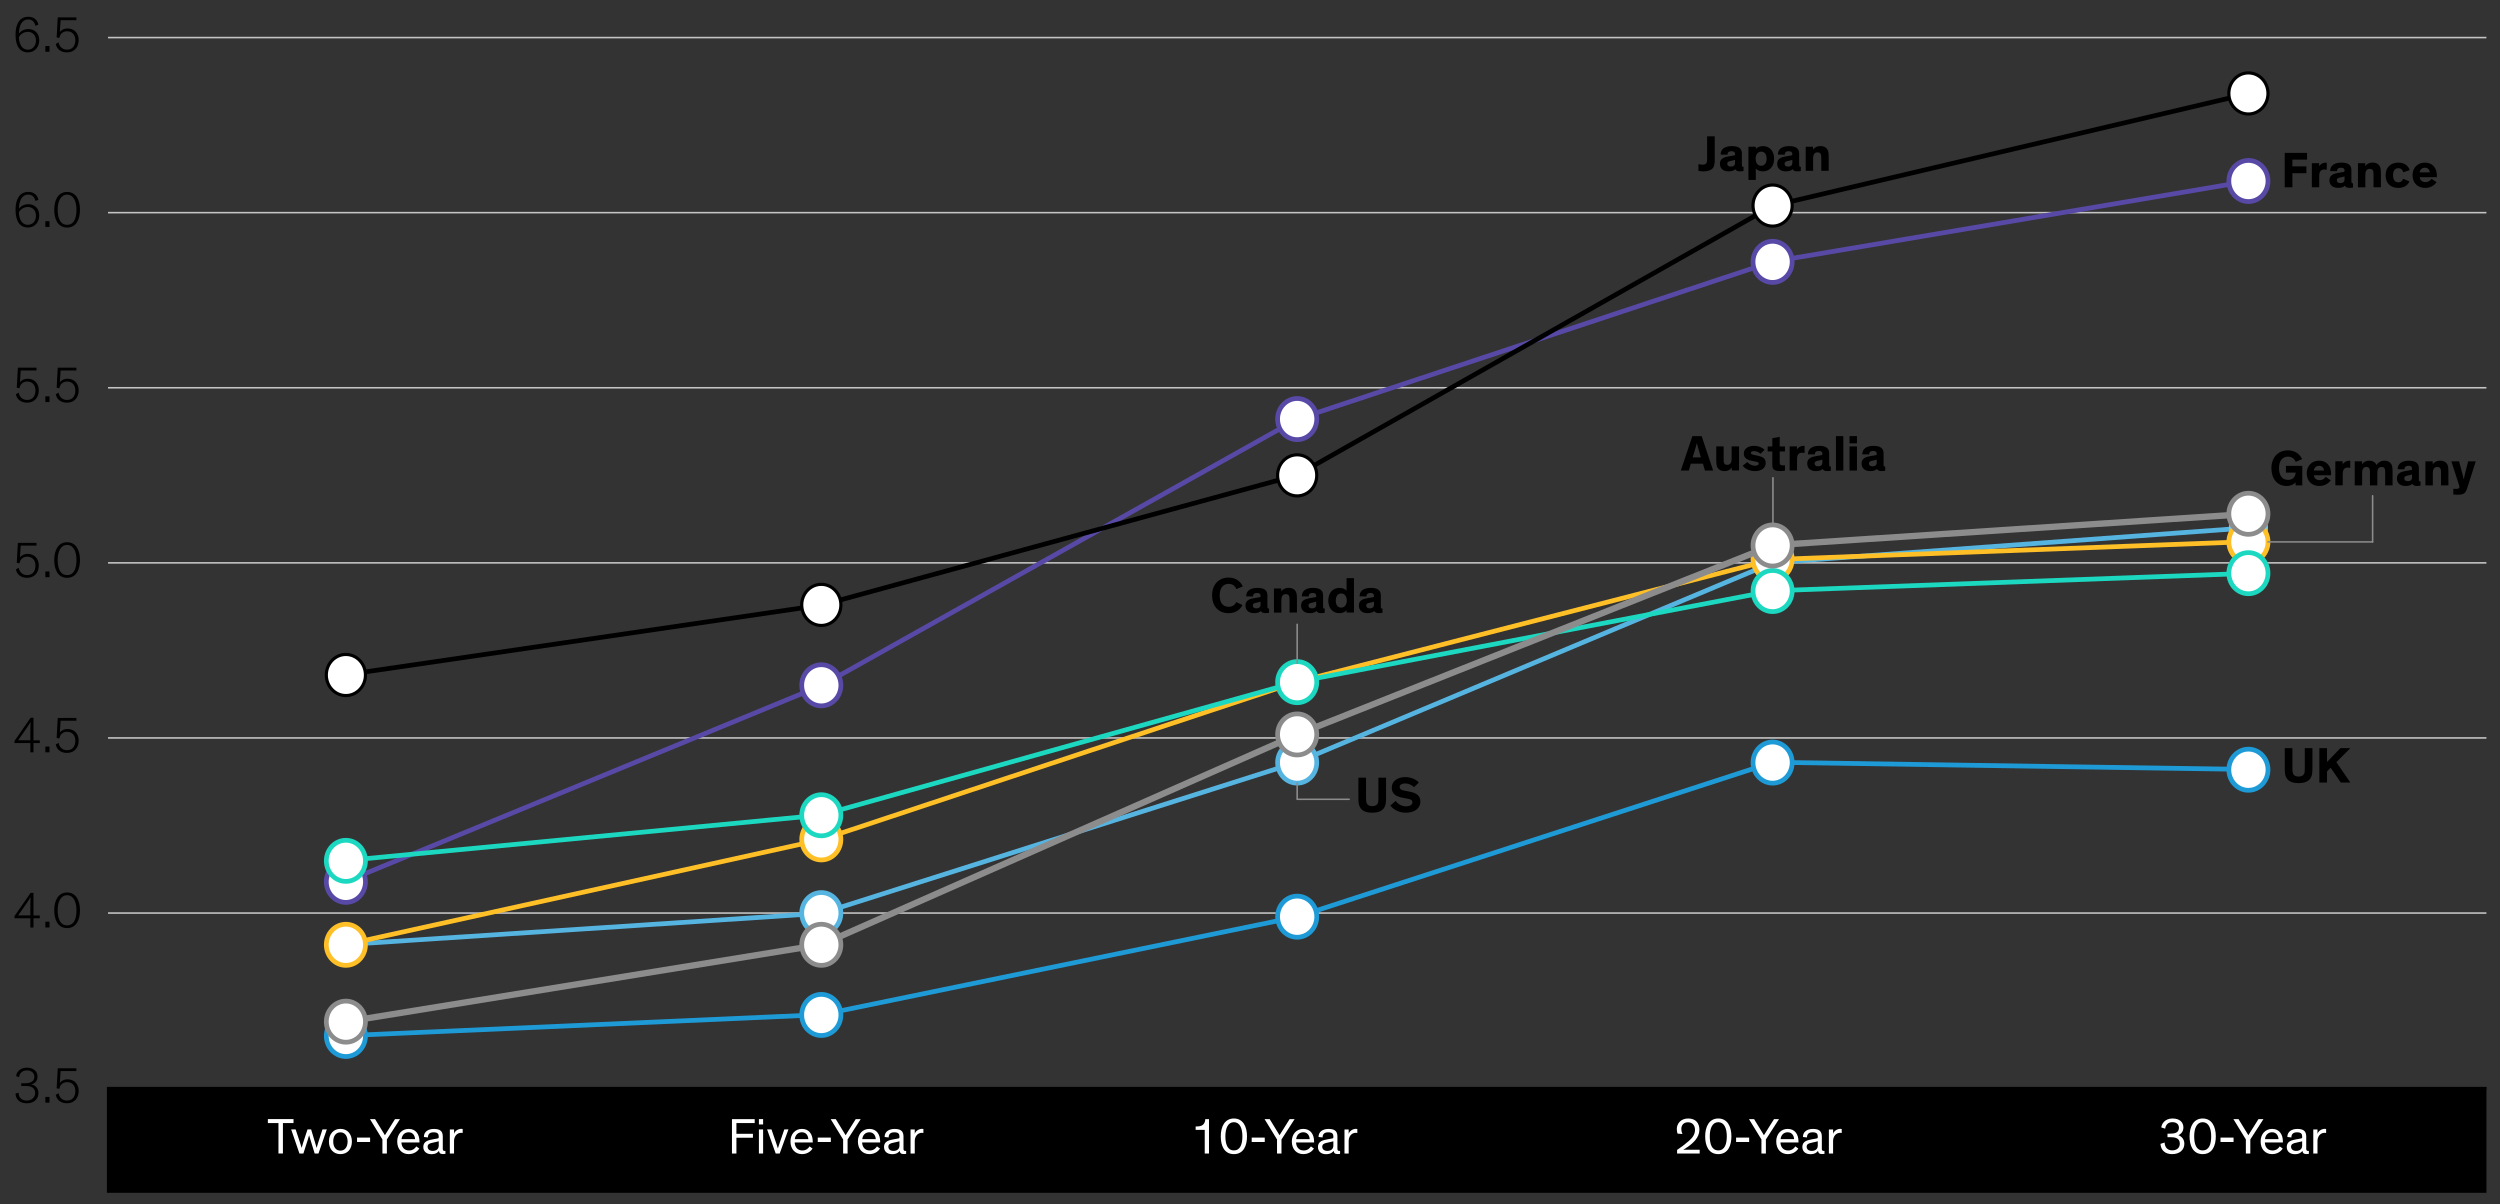 <?xml version="1.0" encoding="UTF-8"?>
<svg xmlns="http://www.w3.org/2000/svg" viewBox="0 0 790.51 380.73">
  <rect x="0" y="0" width="790.51" height="380.73" fill="#333333" stroke="none"/>
  <defs>
    <style>
      .cls-1 {
        stroke-width: .75px;
      }

      .cls-1, .cls-2, .cls-3 {
        stroke: #000;
      }

      .cls-1, .cls-4, .cls-5, .cls-6, .cls-7, .cls-8, .cls-3, .cls-9, .cls-10, .cls-11 {
        fill: none;
      }

      .cls-1, .cls-6, .cls-8, .cls-3 {
        stroke-linejoin: round;
      }

      .cls-12, .cls-13, .cls-2, .cls-14, .cls-15, .cls-16, .cls-17, .cls-18 {
        fill: #fff;
      }

      .cls-12, .cls-2, .cls-10 {
        stroke-miterlimit: 10;
      }

      .cls-12, .cls-4, .cls-14, .cls-15, .cls-16, .cls-17, .cls-7, .cls-3, .cls-18, .cls-9, .cls-10, .cls-11 {
        stroke-width: 1.5px;
      }

      .cls-12, .cls-10 {
        stroke: #56b4e1;
      }

      .cls-19 {
        fill: #ffbf27;
      }

      .cls-4, .cls-14, .cls-16, .cls-6, .cls-17, .cls-7, .cls-8, .cls-3, .cls-18, .cls-9, .cls-11 {
        stroke-linecap: round;
      }

      .cls-4, .cls-18 {
        stroke: #1cd8c0;
      }

      .cls-14, .cls-9 {
        stroke: #1e9bd7;
      }

      .cls-15, .cls-6, .cls-8 {
        stroke: #8c8c8c;
      }

      .cls-20 {
        fill: #73c5ec;
      }

      .cls-16, .cls-11 {
        stroke: #5949a7;
      }

      .cls-5 {
        stroke: #c4c4c4;
      }

      .cls-5, .cls-6 {
        stroke-width: .5px;
      }

      .cls-17, .cls-7 {
        stroke: #ffbf27;
      }

      .cls-8 {
        stroke-width: 2px;
      }
    </style>
  </defs>
  <g id="Blog_Template" data-name="Blog Template">
    <rect x="33.8" y="343.67" width="752.42" height="33.5"/>
    <path class="cls-5" d="M34.16,288.71h752.05M34.16,233.34h752.05M34.16,177.98h752.05M34.16,122.61h752.05M34.16,67.24h752.05M34.16,11.88h752.05"/>
    <line class="cls-1" x1="34.16" y1="344.08" x2="786.21" y2="344.08"/>
    <polyline class="cls-9" points="109.33 327.48 259.79 320.84 410.12 289.91 560.59 241.04 710.92 243.3"/>
    <path class="cls-14" d="M115.56,327.57c0,3.59-2.77,6.5-6.19,6.5s-6.19-2.91-6.19-6.5,2.77-6.5,6.19-6.5,6.19,2.91,6.19,6.5h0Z"/>
    <path class="cls-14" d="M265.89,320.93c0,3.59-2.77,6.5-6.19,6.5s-6.19-2.91-6.19-6.5,2.77-6.5,6.19-6.5,6.19,2.91,6.19,6.5h0Z"/>
    <path class="cls-14" d="M416.36,289.86c0,3.59-2.77,6.5-6.19,6.5s-6.19-2.91-6.19-6.5,2.77-6.5,6.19-6.5,6.19,2.91,6.19,6.5h0Z"/>
    <path class="cls-14" d="M566.69,241.13c0,3.59-2.77,6.5-6.19,6.5s-6.19-2.91-6.19-6.5,2.77-6.5,6.19-6.5,6.19,2.91,6.19,6.5h0Z"/>
    <path class="cls-14" d="M717.15,243.39c0,3.59-2.77,6.5-6.19,6.5s-6.19-2.91-6.19-6.5,2.77-6.5,6.19-6.5,6.19,2.91,6.19,6.5h0Z"/>
    <polyline class="cls-10" points="109.33 298.67 259.79 288.78 410.12 241.04 560.59 177.91 710.92 166.89"/>
    <path class="cls-20" d="M115.56,298.75c0,3.59-2.77,6.5-6.19,6.5s-6.19-2.91-6.19-6.5,2.77-6.5,6.19-6.5,6.19,2.91,6.19,6.5h0Z"/>
    <path class="cls-12" d="M265.89,288.73c0,3.59-2.77,6.5-6.19,6.5s-6.19-2.91-6.19-6.5,2.77-6.5,6.19-6.5,6.19,2.91,6.19,6.5h0Z"/>
    <path class="cls-12" d="M416.36,241.13c0,3.59-2.77,6.5-6.19,6.5s-6.19-2.91-6.19-6.5,2.77-6.5,6.19-6.5,6.19,2.91,6.19,6.5h0Z"/>
    <path class="cls-20" d="M566.69,177.99c0,3.59-2.77,6.5-6.19,6.5s-6.19-2.91-6.19-6.5,2.77-6.5,6.19-6.5,6.19,2.91,6.19,6.5h0Z"/>
    <path class="cls-20" d="M717.15,166.98c0,3.59-2.77,6.5-6.19,6.5s-6.19-2.91-6.19-6.5,2.77-6.5,6.19-6.5,6.19,2.91,6.19,6.5h0Z"/>
    <polyline class="cls-7" points="109.33 298.67 259.79 265.48 410.12 215.62 560.59 176.92 710.92 171.27"/>
    <path class="cls-17" d="M115.56,298.75c0,3.59-2.77,6.5-6.19,6.5s-6.19-2.91-6.19-6.5,2.77-6.5,6.19-6.5,6.19,2.91,6.19,6.5h0Z"/>
    <path class="cls-17" d="M265.89,265.42c0,3.59-2.77,6.5-6.19,6.5s-6.19-2.91-6.19-6.5,2.77-6.5,6.19-6.5,6.19,2.91,6.19,6.5h0Z"/>
    <path class="cls-19" d="M416.36,215.7c0,3.59-2.77,6.5-6.19,6.5s-6.19-2.91-6.19-6.5,2.77-6.5,6.19-6.5,6.19,2.91,6.19,6.5h0Z"/>
    <path class="cls-17" d="M566.69,176.86c0,3.59-2.77,6.5-6.19,6.5s-6.19-2.91-6.19-6.5,2.77-6.5,6.19-6.5,6.19,2.91,6.19,6.5h0Z"/>
    <path class="cls-17" d="M717.15,171.35c0,3.59-2.77,6.5-6.19,6.5s-6.19-2.91-6.19-6.5,2.77-6.5,6.19-6.5,6.19,2.91,6.19,6.5h0Z"/>
    <polyline class="cls-11" points="109.33 278.75 259.79 216.75 410.12 132.57 560.59 82.71 710.92 57.29"/>
    <path class="cls-16" d="M115.56,278.84c0,3.59-2.77,6.5-6.19,6.5s-6.19-2.91-6.19-6.5,2.77-6.5,6.19-6.5,6.19,2.91,6.19,6.5h0Z"/>
    <path class="cls-16" d="M265.89,216.69c0,3.59-2.77,6.5-6.19,6.5s-6.19-2.91-6.19-6.5,2.77-6.5,6.19-6.5,6.19,2.91,6.19,6.5h0Z"/>
    <path class="cls-16" d="M416.36,132.51c0,3.59-2.77,6.5-6.19,6.5s-6.19-2.91-6.19-6.5,2.77-6.5,6.19-6.5,6.19,2.91,6.19,6.5h0Z"/>
    <path class="cls-16" d="M566.69,82.8c0,3.59-2.77,6.5-6.19,6.5s-6.19-2.91-6.19-6.5,2.77-6.5,6.19-6.5,6.19,2.91,6.19,6.5h0Z"/>
    <path class="cls-16" d="M717.15,57.23c0,3.59-2.77,6.5-6.19,6.5s-6.19-2.91-6.19-6.5,2.77-6.5,6.19-6.5,6.19,2.91,6.19,6.5h0Z"/>
    <polyline class="cls-4" points="109.33 272.11 259.79 257.71 410.12 215.62 560.59 186.8 710.92 181.3"/>
    <path class="cls-18" d="M115.56,272.2c0,3.59-2.77,6.5-6.19,6.5s-6.19-2.91-6.19-6.5,2.77-6.5,6.19-6.5,6.19,2.91,6.19,6.5h0Z"/>
    <path class="cls-18" d="M265.89,257.79c0,3.59-2.77,6.5-6.19,6.5s-6.19-2.91-6.19-6.5,2.77-6.5,6.19-6.5,6.19,2.91,6.19,6.5h0Z"/>
    <path class="cls-18" d="M416.36,215.7c0,3.59-2.77,6.5-6.19,6.5s-6.19-2.91-6.19-6.5,2.77-6.5,6.19-6.5,6.19,2.91,6.19,6.5h0Z"/>
    <path class="cls-18" d="M566.69,186.89c0,3.59-2.77,6.5-6.19,6.5s-6.19-2.91-6.19-6.5,2.77-6.5,6.19-6.5,6.19,2.91,6.19,6.5h0Z"/>
    <path class="cls-18" d="M717.15,181.24c0,3.59-2.77,6.5-6.19,6.5s-6.19-2.91-6.19-6.5,2.77-6.5,6.19-6.5,6.19,2.91,6.19,6.5h0Z"/>
    <polyline class="cls-3" points="109.33 213.36 259.79 191.32 410.12 150.22 560.59 65.05 710.92 29.6"/>
    <path class="cls-2" d="M115.56,213.44c0,3.59-2.77,6.5-6.19,6.5s-6.19-2.91-6.19-6.5,2.77-6.5,6.19-6.5,6.19,2.91,6.19,6.5h0Z"/>
    <path class="cls-2" d="M265.89,191.27c0,3.59-2.77,6.5-6.19,6.5s-6.19-2.91-6.19-6.5,2.77-6.5,6.19-6.5,6.19,2.91,6.19,6.5h0Z"/>
    <path class="cls-2" d="M416.36,150.31c0,3.59-2.77,6.5-6.19,6.5s-6.19-2.91-6.19-6.5,2.77-6.5,6.19-6.5,6.19,2.91,6.19,6.5h0Z"/>
    <path class="cls-2" d="M566.69,65c0,3.59-2.77,6.5-6.19,6.5s-6.19-2.91-6.19-6.5,2.77-6.5,6.19-6.5,6.19,2.91,6.19,6.5h0Z"/>
    <path class="cls-2" d="M717.15,29.55c0,3.59-2.77,6.5-6.19,6.5s-6.19-2.91-6.19-6.5,2.77-6.5,6.19-6.5,6.19,2.91,6.19,6.5h0Z"/>
    <polyline class="cls-8" points="109.33 323.1 259.79 298.67 410.12 232.28 560.59 172.4 710.92 162.51"/>
    <path class="cls-15" d="M115.56,323.05c0,3.59-2.77,6.5-6.19,6.5s-6.19-2.91-6.19-6.5,2.77-6.5,6.19-6.5,6.19,2.91,6.19,6.5h0Z"/>
    <path class="cls-15" d="M265.89,298.75c0,3.59-2.77,6.5-6.19,6.5s-6.19-2.91-6.19-6.5,2.77-6.5,6.19-6.5,6.19,2.91,6.19,6.5h0Z"/>
    <path class="cls-15" d="M416.36,232.23c0,3.59-2.77,6.5-6.19,6.5s-6.19-2.91-6.19-6.5,2.77-6.5,6.19-6.5,6.19,2.91,6.19,6.5h0Z"/>
    <path class="cls-15" d="M566.69,172.48c0,3.59-2.77,6.5-6.19,6.5s-6.19-2.91-6.19-6.5,2.77-6.5,6.19-6.5,6.19,2.91,6.19,6.5h0Z"/>
    <path class="cls-15" d="M717.15,162.46c0,3.59-2.77,6.5-6.19,6.5s-6.19-2.91-6.19-6.5,2.77-6.5,6.19-6.5,6.19,2.91,6.19,6.5h0Z"/>
    <line class="cls-6" x1="560.61" y1="165.99" x2="560.61" y2="151.08"/>
    <line class="cls-6" x1="410.17" y1="209.76" x2="410.17" y2="197.42"/>
    <g>
      <line class="cls-6" x1="410.17" y1="247.62" x2="410.17" y2="252.53"/>
      <line class="cls-6" x1="410.17" y1="252.74" x2="426.59" y2="252.74"/>
    </g>
    <g>
      <line class="cls-6" x1="717.15" y1="171.35" x2="750.23" y2="171.35"/>
      <line class="cls-6" x1="750.23" y1="171.35" x2="750.23" y2="156.77"/>
    </g>
  </g>
  <g id="Outlined_Text" data-name="Outlined Text">
    <g id="Text">
      <g>
        <path d="M5.12,340.27c0-.85.86-2.67,3.39-2.67,2.24,0,3.36,1.3,3.36,2.82,0,1.42-.88,2.26-2.06,2.43,1.14.22,2.35,1.06,2.35,2.79,0,1.87-1.42,3.23-3.68,3.23-2.08,0-3.52-1.14-3.58-3.06l.96-.3c.08,1.87,1.3,2.5,2.64,2.5s2.61-.9,2.61-2.38c0-1.04-.48-1.62-1.17-1.92-.48-.24-.96-.32-2.4-.32h-.82v-.85h.69c.78,0,1.68,0,2.43-.37.59-.27,1.02-.85,1.02-1.71,0-1.07-.82-2-2.35-2s-2.4,1.01-2.46,2.16l-.93-.34Z"/>
        <path d="M15.65,346.85v1.82h-1.31v-1.82h1.31Z"/>
        <path d="M18.91,342.43c.35-.53,1.2-1.14,2.46-1.14,2,0,3.51,1.39,3.51,3.68,0,2.14-1.3,3.89-3.7,3.89-1.86,0-3.2-.96-3.55-2.67l.9-.51c.16,1.07.98,2.32,2.66,2.32s2.63-1.17,2.63-3.02c0-1.55-.88-2.8-2.58-2.8-1.46,0-2.26.9-2.47,2.13l-.86-.19.35-6.32h5.89v.88h-4.99l-.24,3.76Z"/>
      </g>
      <g>
        <path d="M10.58,293.28h-.98v-2.93h-5.01v-.69l5.09-7.33h.9v7.14h1.99v.88h-1.99v2.93ZM9.6,289.47v-3.62c0-.86.02-1.71.06-2.18h-.02c-.21.43-.71,1.2-1.33,2.11l-2.58,3.68h3.86Z"/>
        <path d="M15.65,291.45v1.82h-1.31v-1.82h1.31Z"/>
        <path d="M17.15,287.84c0-3.17,1.3-5.63,4.07-5.63s4.07,2.47,4.07,5.63c0,2.93-1.1,5.63-4.07,5.63s-4.07-2.71-4.07-5.63ZM18.24,287.81c0,2.46.67,4.79,2.98,4.79s2.96-2.32,2.96-4.79c0-2.66-.96-4.74-2.96-4.74s-2.98,2.08-2.98,4.74Z"/>
      </g>
      <g>
        <path d="M10.58,237.9h-.98v-2.93h-5.01v-.69l5.09-7.33h.9v7.14h1.99v.88h-1.99v2.93ZM9.6,234.09v-3.62c0-.86.02-1.71.06-2.18h-.02c-.21.43-.71,1.2-1.33,2.11l-2.58,3.68h3.86Z"/>
        <path d="M15.65,236.07v1.82h-1.31v-1.82h1.31Z"/>
        <path d="M18.91,231.65c.35-.53,1.2-1.14,2.46-1.14,2,0,3.51,1.39,3.51,3.68,0,2.14-1.3,3.89-3.7,3.89-1.86,0-3.2-.96-3.55-2.67l.9-.51c.16,1.07.98,2.32,2.66,2.32s2.63-1.17,2.63-3.02c0-1.55-.88-2.8-2.58-2.8-1.46,0-2.26.9-2.47,2.13l-.86-.19.35-6.32h5.89v.88h-4.99l-.24,3.76Z"/>
      </g>
      <g>
        <path d="M6.3,176.28c.35-.53,1.2-1.14,2.46-1.14,2,0,3.51,1.39,3.51,3.68,0,2.14-1.3,3.89-3.7,3.89-1.86,0-3.2-.96-3.55-2.67l.9-.51c.16,1.07.98,2.32,2.66,2.32s2.63-1.17,2.63-3.02c0-1.55-.88-2.8-2.58-2.8-1.46,0-2.26.9-2.47,2.13l-.86-.19.35-6.32h5.89v.88h-4.99l-.24,3.76Z"/>
        <path d="M15.65,180.7v1.82h-1.31v-1.82h1.31Z"/>
        <path d="M17.15,177.08c0-3.17,1.3-5.63,4.07-5.63s4.07,2.47,4.07,5.63c0,2.93-1.1,5.63-4.07,5.63s-4.07-2.71-4.07-5.63ZM18.24,177.05c0,2.46.67,4.79,2.98,4.79s2.96-2.32,2.96-4.79c0-2.66-.96-4.74-2.96-4.74s-2.98,2.08-2.98,4.74Z"/>
      </g>
      <g>
        <path d="M6.3,120.9c.35-.53,1.2-1.14,2.46-1.14,2,0,3.51,1.39,3.51,3.68,0,2.14-1.3,3.89-3.7,3.89-1.86,0-3.2-.96-3.55-2.67l.9-.51c.16,1.07.98,2.32,2.66,2.32s2.63-1.17,2.63-3.02c0-1.55-.88-2.8-2.58-2.8-1.46,0-2.26.9-2.47,2.13l-.86-.19.35-6.32h5.89v.88h-4.99l-.24,3.76Z"/>
        <path d="M15.65,125.32v1.82h-1.31v-1.82h1.31Z"/>
        <path d="M18.91,120.9c.35-.53,1.2-1.14,2.46-1.14,2,0,3.51,1.39,3.51,3.68,0,2.14-1.3,3.89-3.7,3.89-1.86,0-3.2-.96-3.55-2.67l.9-.51c.16,1.07.98,2.32,2.66,2.32s2.63-1.17,2.63-3.02c0-1.55-.88-2.8-2.58-2.8-1.46,0-2.26.9-2.47,2.13l-.86-.19.35-6.32h5.89v.88h-4.99l-.24,3.76Z"/>
      </g>
      <g>
        <path d="M11.2,63.55c-.14-.56-.51-2.02-2.27-2.02-1.95,0-2.87,1.79-2.96,4.5.51-.8,1.63-1.46,3.01-1.46,1.84,0,3.44,1.23,3.44,3.55,0,1.98-1.3,3.83-3.6,3.83s-3.91-1.7-3.91-5.59c0-3.57,1.41-5.68,4.07-5.68,2.19,0,3.01,1.55,3.15,2.51l-.93.35ZM8.81,71.09c1.42,0,2.56-1.1,2.56-2.87,0-1.86-1.22-2.77-2.58-2.77s-2.5.91-2.82,1.73c.11,2.38,1.1,3.91,2.83,3.91Z"/>
        <path d="M15.65,69.94v1.82h-1.31v-1.82h1.31Z"/>
        <path d="M17.15,66.32c0-3.17,1.3-5.63,4.07-5.63s4.07,2.47,4.07,5.63c0,2.93-1.1,5.63-4.07,5.63s-4.07-2.71-4.07-5.63ZM18.24,66.29c0,2.46.67,4.79,2.98,4.79s2.96-2.32,2.96-4.79c0-2.66-.96-4.74-2.96-4.74s-2.98,2.08-2.98,4.74Z"/>
      </g>
      <g>
        <path d="M11.2,8.17c-.14-.56-.51-2.02-2.27-2.02-1.95,0-2.87,1.79-2.96,4.5.51-.8,1.63-1.46,3.01-1.46,1.84,0,3.44,1.23,3.44,3.55,0,1.98-1.3,3.83-3.6,3.83s-3.91-1.7-3.91-5.59c0-3.57,1.41-5.68,4.07-5.68,2.19,0,3.01,1.55,3.15,2.51l-.93.35ZM8.81,15.71c1.42,0,2.56-1.1,2.56-2.87,0-1.86-1.22-2.77-2.58-2.77s-2.5.91-2.82,1.73c.11,2.38,1.1,3.91,2.83,3.91Z"/>
        <path d="M15.65,14.55v1.82h-1.31v-1.82h1.31Z"/>
        <path d="M18.91,10.14c.35-.53,1.2-1.14,2.46-1.14,2,0,3.51,1.39,3.51,3.68,0,2.14-1.3,3.89-3.7,3.89-1.86,0-3.2-.96-3.55-2.67l.9-.51c.16,1.07.98,2.32,2.66,2.32s2.63-1.17,2.63-3.02c0-1.55-.88-2.8-2.58-2.8-1.46,0-2.26.9-2.47,2.13l-.86-.19.35-6.32h5.89v.88h-4.99l-.24,3.76Z"/>
      </g>
      <g>
        <g>
          <path class="cls-13" d="M84.71,353.86h8.1v1.26h-3.35v9.62h-1.41v-9.62h-3.35v-1.26Z"/>
          <path class="cls-13" d="M99.63,361.31c.21.66.38,1.26.48,1.63h.02c.1-.35.29-1.06.5-1.68l1.33-4.13h1.38l-2.64,7.62h-1.2l-1.33-4.34c-.21-.64-.37-1.23-.42-1.42h-.02c-.05.19-.21.78-.42,1.44l-1.38,4.32h-1.25l-2.61-7.62h1.41l1.39,4.18c.21.61.4,1.28.5,1.63h.02c.1-.37.27-1.01.48-1.65l1.36-4.16h1.15l1.25,4.18Z"/>
          <path class="cls-13" d="M107.64,356.95c2.14,0,3.63,1.57,3.63,4.02s-1.46,3.97-3.63,3.97-3.63-1.54-3.63-3.97,1.49-4.02,3.63-4.02ZM107.64,363.84c1.34,0,2.27-1.07,2.27-2.88s-.9-2.91-2.27-2.91-2.27,1.09-2.27,2.91.93,2.88,2.27,2.88Z"/>
          <path class="cls-13" d="M117.03,359.71v1.39h-4.13v-1.39h4.13Z"/>
          <path class="cls-13" d="M122.33,364.75h-1.41v-4.45l-3.94-6.43h1.62l3.11,5.09,3.19-5.09h1.58l-4.15,6.43v4.45Z"/>
          <path class="cls-13" d="M132.59,363.18c-.29.45-1.28,1.76-3.36,1.76s-3.63-1.49-3.63-4.03c0-2.34,1.52-3.95,3.62-3.95,2.29,0,3.42,1.73,3.42,4v.29h-5.7c.03,1.25.74,2.54,2.42,2.54,1.33,0,2-.85,2.27-1.3l.96.69ZM126.98,360.19h4.27c-.11-1.34-.85-2.16-2.05-2.16s-2.08.83-2.23,2.16Z"/>
          <path class="cls-13" d="M140.84,364.86c-.16.03-.42.06-.75.06-.93,0-1.23-.4-1.28-1.02h-.02c-.24.4-.91,1.06-2.35,1.06-1.55,0-2.59-.83-2.59-2.3,0-.86.38-1.42.98-1.78.59-.35,1.41-.51,2.22-.66l1.04-.18c.48-.08.64-.14.64-.46v-.16c0-.8-.26-1.38-1.62-1.38s-1.79.7-1.79,1.62l-1.28-.14c-.03-1.71,1.42-2.55,3.14-2.55s2.83.5,2.83,2.4v3.87c0,.53.19.69.66.69h.18v.93ZM138.73,360.88c-.11.05-.32.11-.88.22l-.74.16c-.59.13-1.14.24-1.49.5-.26.18-.4.45-.4.83,0,.86.67,1.33,1.62,1.33s1.89-.46,1.89-1.65v-1.39Z"/>
          <path class="cls-13" d="M146.31,358.25c-.16-.03-.35-.05-.5-.05-1.44,0-2.24,1.28-2.24,2.56v3.99h-1.33v-7.62h1.33v1.44c.18-.88,1.25-1.63,2.3-1.63.14,0,.32.02.43.05v1.26Z"/>
        </g>
        <g>
          <path class="cls-13" d="M231.45,364.75v-10.88h7.19v1.25h-5.78v3.39h5.22v1.25h-5.22v4.99h-1.41Z"/>
          <path class="cls-13" d="M241.3,355.56h-1.33v-1.7h1.33v1.7ZM241.3,364.75h-1.33v-7.62h1.33v7.62Z"/>
          <path class="cls-13" d="M246.54,364.75h-1.26l-2.72-7.62h1.39l1.58,4.63c.22.62.38,1.18.43,1.34h.02c.05-.16.21-.72.45-1.39l1.57-4.58h1.31l-2.77,7.62Z"/>
          <path class="cls-13" d="M256.94,363.18c-.29.45-1.28,1.76-3.36,1.76s-3.63-1.49-3.63-4.03c0-2.34,1.52-3.95,3.62-3.95,2.29,0,3.42,1.73,3.42,4v.29h-5.7c.03,1.25.74,2.54,2.42,2.54,1.33,0,2-.85,2.27-1.3l.96.69ZM251.33,360.19h4.27c-.11-1.34-.85-2.16-2.05-2.16s-2.08.83-2.23,2.16Z"/>
          <path class="cls-13" d="M262.71,359.71v1.39h-4.13v-1.39h4.13Z"/>
          <path class="cls-13" d="M268.01,364.75h-1.41v-4.45l-3.94-6.43h1.62l3.11,5.09,3.19-5.09h1.58l-4.15,6.43v4.45Z"/>
          <path class="cls-13" d="M278.26,363.18c-.29.45-1.28,1.76-3.36,1.76s-3.63-1.49-3.63-4.03c0-2.34,1.52-3.95,3.62-3.95,2.29,0,3.42,1.73,3.42,4v.29h-5.7c.03,1.25.74,2.54,2.42,2.54,1.33,0,2-.85,2.27-1.3l.96.69ZM272.66,360.19h4.27c-.11-1.34-.85-2.16-2.05-2.16s-2.08.83-2.23,2.16Z"/>
          <path class="cls-13" d="M286.52,364.86c-.16.03-.42.06-.75.06-.93,0-1.23-.4-1.28-1.02h-.02c-.24.4-.91,1.06-2.35,1.06-1.55,0-2.59-.83-2.59-2.3,0-.86.38-1.42.98-1.78.59-.35,1.41-.51,2.22-.66l1.04-.18c.48-.08.64-.14.64-.46v-.16c0-.8-.26-1.38-1.62-1.38s-1.79.7-1.79,1.62l-1.28-.14c-.03-1.71,1.42-2.55,3.14-2.55s2.83.5,2.83,2.4v3.87c0,.53.19.69.66.69h.18v.93ZM284.41,360.88c-.11.05-.32.11-.88.22l-.74.16c-.59.13-1.14.24-1.49.5-.26.18-.4.45-.4.83,0,.86.67,1.33,1.62,1.33s1.89-.46,1.89-1.65v-1.39Z"/>
          <path class="cls-13" d="M291.99,358.25c-.16-.03-.35-.05-.5-.05-1.44,0-2.24,1.28-2.24,2.56v3.99h-1.33v-7.62h1.33v1.44c.18-.88,1.25-1.63,2.3-1.63.14,0,.32.02.43.05v1.26Z"/>
        </g>
        <g>
          <path class="cls-13" d="M382.3,364.75h-1.36v-7.49h-2.87v-1.07h.35c.86,0,1.44-.16,1.86-.46.54-.4.8-1.02.83-1.86h1.18v10.88Z"/>
          <path class="cls-13" d="M386.01,359.32c0-3.07,1.26-5.65,4.15-5.65s4.15,2.56,4.15,5.65c0,2.85-1.04,5.62-4.15,5.62s-4.15-2.75-4.15-5.62ZM387.47,359.29c0,2.37.59,4.47,2.69,4.47s2.69-2.1,2.69-4.47c0-2.51-.82-4.45-2.69-4.45s-2.69,1.94-2.69,4.45Z"/>
          <path class="cls-13" d="M399.92,359.71v1.39h-4.13v-1.39h4.13Z"/>
          <path class="cls-13" d="M405.21,364.75h-1.41v-4.45l-3.94-6.43h1.62l3.11,5.09,3.19-5.09h1.58l-4.15,6.43v4.45Z"/>
          <path class="cls-13" d="M415.47,363.18c-.29.45-1.28,1.76-3.36,1.76s-3.63-1.49-3.63-4.03c0-2.34,1.52-3.95,3.62-3.95,2.29,0,3.42,1.73,3.42,4v.29h-5.7c.03,1.25.74,2.54,2.42,2.54,1.33,0,2-.85,2.27-1.3l.96.69ZM409.87,360.19h4.27c-.11-1.34-.85-2.16-2.05-2.16s-2.08.83-2.23,2.16Z"/>
          <path class="cls-13" d="M423.73,364.86c-.16.03-.42.06-.75.06-.93,0-1.23-.4-1.28-1.02h-.02c-.24.4-.91,1.06-2.35,1.06-1.55,0-2.59-.83-2.59-2.3,0-.86.38-1.42.98-1.78.59-.35,1.41-.51,2.22-.66l1.04-.18c.48-.08.64-.14.64-.46v-.16c0-.8-.26-1.38-1.62-1.38s-1.79.7-1.79,1.62l-1.28-.14c-.03-1.71,1.42-2.55,3.14-2.55s2.83.5,2.83,2.4v3.87c0,.53.19.69.66.69h.18v.93ZM421.61,360.88c-.11.05-.32.11-.88.22l-.74.16c-.59.13-1.14.24-1.49.5-.26.18-.4.45-.4.83,0,.86.67,1.33,1.62,1.33s1.89-.46,1.89-1.65v-1.39Z"/>
          <path class="cls-13" d="M429.2,358.25c-.16-.03-.35-.05-.5-.05-1.44,0-2.24,1.28-2.24,2.56v3.99h-1.33v-7.62h1.33v1.44c.18-.88,1.25-1.63,2.3-1.63.14,0,.32.02.43.05v1.26Z"/>
        </g>
        <g>
          <path class="cls-13" d="M530.45,358.46c-.08-.18-.24-.82-.24-1.44,0-1.79,1.33-3.35,3.6-3.35,2.51,0,3.55,1.62,3.55,3.54,0,2.45-1.94,4.23-3.79,5.51-.43.29-.91.59-1.31.83h5.19v1.2h-7.15v-1.14c.93-.58,2.48-1.76,3.7-2.82,1.06-.93,1.97-1.98,1.97-3.52s-.93-2.4-2.22-2.4c-1.42,0-2.11.94-2.11,2.13,0,.53.11,1.07.35,1.58l-1.52-.13Z"/>
          <path class="cls-13" d="M539.18,359.32c0-3.07,1.26-5.65,4.15-5.65s4.15,2.56,4.15,5.65c0,2.85-1.04,5.62-4.15,5.62s-4.15-2.75-4.15-5.62ZM540.64,359.29c0,2.37.59,4.47,2.69,4.47s2.69-2.1,2.69-4.47c0-2.51-.82-4.45-2.69-4.45s-2.69,1.94-2.69,4.45Z"/>
          <path class="cls-13" d="M553.09,359.71v1.39h-4.13v-1.39h4.13Z"/>
          <path class="cls-13" d="M558.38,364.75h-1.41v-4.45l-3.94-6.43h1.62l3.11,5.09,3.19-5.09h1.58l-4.15,6.43v4.45Z"/>
          <path class="cls-13" d="M568.64,363.18c-.29.45-1.28,1.76-3.36,1.76s-3.63-1.49-3.63-4.03c0-2.34,1.52-3.95,3.62-3.95,2.29,0,3.42,1.73,3.42,4v.29h-5.7c.03,1.25.74,2.54,2.42,2.54,1.33,0,2-.85,2.27-1.3l.96.69ZM563.04,360.19h4.27c-.11-1.34-.85-2.16-2.05-2.16s-2.08.83-2.23,2.16Z"/>
          <path class="cls-13" d="M576.9,364.86c-.16.03-.42.06-.75.06-.93,0-1.23-.4-1.28-1.02h-.02c-.24.4-.91,1.06-2.35,1.06-1.55,0-2.59-.83-2.59-2.3,0-.86.38-1.42.98-1.78.59-.35,1.41-.51,2.22-.66l1.04-.18c.48-.08.64-.14.64-.46v-.16c0-.8-.26-1.38-1.62-1.38s-1.79.7-1.79,1.62l-1.28-.14c-.03-1.71,1.42-2.55,3.14-2.55s2.83.5,2.83,2.4v3.87c0,.53.19.69.66.69h.18v.93ZM574.78,360.88c-.11.05-.32.11-.88.22l-.74.16c-.59.13-1.14.24-1.49.5-.26.18-.4.45-.4.83,0,.86.67,1.33,1.62,1.33s1.89-.46,1.89-1.65v-1.39Z"/>
          <path class="cls-13" d="M582.37,358.25c-.16-.03-.35-.05-.5-.05-1.44,0-2.24,1.28-2.24,2.56v3.99h-1.33v-7.62h1.33v1.44c.18-.88,1.25-1.63,2.3-1.63.14,0,.32.02.43.05v1.26Z"/>
        </g>
        <g>
          <path class="cls-13" d="M683.41,356.52c.06-1.06,1.07-2.85,3.55-2.85,2.3,0,3.44,1.22,3.44,2.83,0,1.28-.72,2.08-1.6,2.45.96.35,1.9,1.22,1.9,2.71,0,1.92-1.46,3.28-3.87,3.28-2.26,0-3.57-1.28-3.68-3.25l1.3-.42c.1,1.75,1.14,2.48,2.4,2.48,1.5,0,2.42-.83,2.42-2.15,0-.94-.46-1.49-1.15-1.76-.5-.19-1.1-.26-1.76-.26h-.99v-1.12h.9c.61,0,1.28-.06,1.81-.3.54-.24.91-.74.91-1.55,0-1.06-.74-1.78-2.08-1.78-1.46,0-2.13.98-2.27,2.06l-1.22-.38Z"/>
          <path class="cls-13" d="M692.35,359.32c0-3.07,1.26-5.65,4.15-5.65s4.15,2.56,4.15,5.65c0,2.85-1.04,5.62-4.15,5.62s-4.15-2.75-4.15-5.62ZM693.81,359.29c0,2.37.59,4.47,2.69,4.47s2.69-2.1,2.69-4.47c0-2.51-.82-4.45-2.69-4.45s-2.69,1.94-2.69,4.45Z"/>
          <path class="cls-13" d="M706.26,359.71v1.39h-4.13v-1.39h4.13Z"/>
          <path class="cls-13" d="M711.56,364.75h-1.41v-4.45l-3.94-6.43h1.62l3.11,5.09,3.19-5.09h1.58l-4.15,6.43v4.45Z"/>
          <path class="cls-13" d="M721.81,363.18c-.29.45-1.28,1.76-3.36,1.76s-3.63-1.49-3.63-4.03c0-2.34,1.52-3.95,3.62-3.95,2.29,0,3.42,1.73,3.42,4v.29h-5.7c.03,1.25.74,2.54,2.42,2.54,1.33,0,2-.85,2.27-1.3l.96.69ZM716.21,360.19h4.27c-.11-1.34-.85-2.16-2.05-2.16s-2.08.83-2.23,2.16Z"/>
          <path class="cls-13" d="M730.07,364.86c-.16.03-.42.06-.75.06-.93,0-1.23-.4-1.28-1.02h-.02c-.24.4-.91,1.06-2.35,1.06-1.55,0-2.59-.83-2.59-2.3,0-.86.38-1.42.98-1.78.59-.35,1.41-.51,2.22-.66l1.04-.18c.48-.08.64-.14.64-.46v-.16c0-.8-.26-1.38-1.62-1.38s-1.79.7-1.79,1.62l-1.28-.14c-.03-1.71,1.42-2.55,3.14-2.55s2.83.5,2.83,2.4v3.87c0,.53.19.69.66.69h.18v.93ZM727.95,360.88c-.11.05-.32.11-.88.22l-.74.16c-.59.13-1.14.24-1.49.5-.26.18-.4.45-.4.83,0,.86.67,1.33,1.62,1.33s1.89-.46,1.89-1.65v-1.39Z"/>
          <path class="cls-13" d="M735.54,358.25c-.16-.03-.35-.05-.5-.05-1.44,0-2.24,1.28-2.24,2.56v3.99h-1.33v-7.62h1.33v1.44c.18-.88,1.25-1.63,2.3-1.63.14,0,.32.02.43.05v1.26Z"/>
        </g>
      </g>
      <g>
        <path d="M731.19,243.01c0,1.6-.14,2.29-.56,2.99-.69,1.22-2.18,1.63-3.81,1.63s-3.12-.42-3.81-1.63c-.42-.7-.56-1.39-.56-2.99v-6.45h2.42v6.4c0,.98.06,1.3.21,1.68.27.62.86.91,1.75.91s1.49-.29,1.76-.91c.14-.32.19-.67.19-1.68v-6.4h2.42v6.45Z"/>
        <path d="M743.19,247.44h-3.03l-3.2-4.67-1.15,1.17v3.51h-2.42v-10.88h2.42v4.37l4.23-4.37h3.14l-4.42,4.43,4.43,6.45Z"/>
      </g>
      <g>
        <path d="M723.43,142.4c2.42,0,3.84,1.31,4.5,2.79l-2.02.85c-.45-1.07-1.26-1.65-2.45-1.65-1.79,0-2.83,1.38-2.83,3.65s1.01,3.7,2.85,3.7c1.58,0,2.3-1.01,2.43-2.31h-3.09v-2.13h5.17v6.18h-2.11v-.96c-.46.56-1.47,1.15-2.83,1.15-2.98,0-4.82-2.3-4.82-5.63s2.05-5.63,5.2-5.63Z"/>
        <path d="M737,151.86c-.45.64-1.55,1.81-3.65,1.81-2.24,0-3.95-1.47-3.95-4.03,0-2.38,1.63-3.97,3.91-3.97,2.51,0,3.79,1.81,3.79,4.13,0,.16,0,.34-.02.48h-5.43c.08.83.69,1.55,1.84,1.55,1.02,0,1.63-.61,1.89-1.06l1.62,1.09ZM731.65,148.78h3.19c-.05-.88-.61-1.49-1.55-1.49s-1.6.69-1.63,1.49Z"/>
        <path d="M740.75,145.86v1.04c.21-.58,1.07-1.22,2.14-1.22.1,0,.18,0,.27.02v2.24c-.26-.06-.54-.1-.75-.1-.9,0-1.34.43-1.52,1.07-.08.29-.11.64-.11,1.02v3.54h-2.34v-7.62h2.31Z"/>
        <path d="M751.73,153.48h-2.34v-3.84c0-1.17-.02-1.98-1.17-1.98-.94,0-1.31.77-1.31,1.81v4.02h-2.34v-7.62h2.31v.94c.37-.62,1.17-1.14,2.22-1.14,1.18,0,1.97.46,2.37,1.38.35-.66,1.23-1.38,2.45-1.38.88,0,1.5.24,1.95.74.48.54.67,1.07.67,2.75v4.32h-2.34v-3.84c0-1.17,0-1.98-1.15-1.98-.96,0-1.33.77-1.33,1.81v4.02Z"/>
        <path d="M764.87,151.58c0,.48.06.64.4.64h.11v1.34c-.34.06-.67.1-1.09.1-.67,0-1.3-.13-1.46-.69h-.02c-.35.37-.99.7-2.15.7-1.68,0-2.75-.88-2.75-2.43,0-.83.35-1.38.96-1.75.46-.27.98-.43,1.87-.58l1.47-.24c.42-.06.48-.11.48-.35v-.13c0-.58-.32-.9-1.12-.9s-1.26.34-1.26,1.1l-2.16-.02c-.03-1.76,1.33-2.69,3.52-2.69,1.95,0,3.19.61,3.19,2.34v3.54ZM762.69,150.02c-.16.06-.35.13-.85.24l-.53.11c-.3.06-.56.13-.75.26-.21.13-.32.34-.32.62,0,.62.46.9,1.14.9.77,0,1.31-.35,1.31-1.15v-.98Z"/>
        <path d="M774.2,153.48h-2.34v-3.84c0-1.17-.05-1.98-1.2-1.98-.98,0-1.39.77-1.39,1.81v4.02h-2.34v-7.62h2.31v.94c.37-.62,1.2-1.14,2.29-1.14.88,0,1.55.24,2,.74.48.54.67,1.07.67,2.75v4.32Z"/>
        <path d="M782.85,145.86l-2.62,8.24c-.26.8-.48,1.33-.8,1.67-.38.42-.93.66-2.26.66-.56,0-.9-.02-1.42-.06v-1.81c.32.02.48.02.7.02.56,0,1.23.02,1.23-.64,0-.29-.13-.56-.24-.93l-2.32-7.14h2.45l1.09,4.07c.19.72.38,1.63.38,1.63h.02s.18-.94.35-1.63l1.04-4.07h2.4Z"/>
      </g>
      <g>
        <path d="M724.86,50.47v2.14h4.43v2.16h-4.43v4.45h-2.42v-10.88h7.06v2.13h-4.64Z"/>
        <path d="M733.32,51.61v1.04c.21-.58,1.07-1.22,2.14-1.22.1,0,.18,0,.27.02v2.24c-.26-.06-.54-.1-.75-.1-.9,0-1.34.43-1.52,1.07-.08.29-.11.64-.11,1.02v3.54h-2.34v-7.62h2.31Z"/>
        <path d="M743.53,57.32c0,.48.06.64.4.64h.11v1.34c-.34.06-.67.1-1.09.1-.67,0-1.3-.13-1.46-.69h-.02c-.35.37-.99.7-2.15.7-1.68,0-2.75-.88-2.75-2.43,0-.83.35-1.38.96-1.75.46-.27.98-.43,1.87-.58l1.47-.24c.42-.06.48-.11.48-.35v-.13c0-.58-.32-.9-1.12-.9s-1.26.34-1.26,1.1l-2.16-.02c-.03-1.76,1.33-2.69,3.52-2.69,1.95,0,3.19.61,3.19,2.34v3.54ZM741.35,55.77c-.16.06-.35.13-.85.24l-.53.11c-.3.06-.56.13-.75.26-.21.13-.32.34-.32.62,0,.62.46.9,1.14.9.77,0,1.31-.35,1.31-1.15v-.98Z"/>
        <path d="M752.86,59.22h-2.34v-3.84c0-1.17-.05-1.98-1.2-1.98-.98,0-1.39.77-1.39,1.81v4.02h-2.34v-7.62h2.31v.94c.37-.62,1.2-1.14,2.29-1.14.88,0,1.55.24,2,.74.48.54.67,1.07.67,2.75v4.32Z"/>
        <path d="M761.87,57.34c-.42,1.07-1.49,2.08-3.5,2.08-2.4,0-4.03-1.39-4.03-3.97s1.63-4.03,4.03-4.03c2.11,0,3.2,1.14,3.58,2.37l-2.02.69c-.22-.83-.75-1.3-1.57-1.3-1.09,0-1.67.83-1.67,2.24s.59,2.23,1.67,2.23c.75,0,1.28-.4,1.52-1.12l1.98.82Z"/>
        <path d="M770.46,57.61c-.45.64-1.55,1.81-3.65,1.81-2.24,0-3.95-1.47-3.95-4.03,0-2.38,1.63-3.97,3.91-3.97,2.51,0,3.79,1.81,3.79,4.13,0,.16,0,.34-.02.48h-5.43c.08.83.69,1.55,1.84,1.55,1.02,0,1.63-.61,1.89-1.06l1.62,1.09ZM765.11,54.52h3.19c-.05-.88-.61-1.49-1.55-1.49s-1.6.69-1.63,1.49Z"/>
      </g>
      <g>
        <path d="M392.88,191.31c-.82,1.6-2.23,2.58-4.42,2.58-3.25,0-5.2-2.3-5.2-5.63s2.05-5.63,5.2-5.63c2.42,0,3.84,1.31,4.5,2.79l-2.02.85c-.45-1.07-1.26-1.65-2.45-1.65-1.79,0-2.82,1.38-2.82,3.65s.99,3.6,2.82,3.6c1.15,0,1.95-.51,2.4-1.49l1.99.94Z"/>
        <path d="M400.77,191.79c0,.48.06.64.4.64h.11v1.34c-.34.06-.67.1-1.09.1-.67,0-1.3-.13-1.46-.69h-.02c-.35.37-.99.7-2.15.7-1.68,0-2.75-.88-2.75-2.43,0-.83.35-1.38.96-1.75.46-.27.98-.43,1.87-.58l1.47-.24c.42-.06.48-.11.48-.35v-.13c0-.58-.32-.9-1.12-.9s-1.26.34-1.26,1.1l-2.16-.02c-.03-1.76,1.33-2.69,3.52-2.69,1.95,0,3.19.61,3.19,2.34v3.54ZM398.59,190.24c-.16.06-.35.13-.85.24l-.53.11c-.3.06-.56.13-.75.26-.21.13-.32.34-.32.62,0,.62.46.9,1.14.9.77,0,1.31-.35,1.31-1.15v-.98Z"/>
        <path d="M410.1,193.69h-2.34v-3.84c0-1.17-.05-1.98-1.2-1.98-.98,0-1.39.77-1.39,1.81v4.02h-2.34v-7.62h2.31v.94c.37-.62,1.2-1.14,2.29-1.14.88,0,1.55.24,2,.74.48.54.67,1.07.67,2.75v4.32Z"/>
        <path d="M418.37,191.79c0,.48.06.64.4.64h.11v1.34c-.34.06-.67.1-1.09.1-.67,0-1.3-.13-1.46-.69h-.02c-.35.37-.99.7-2.15.7-1.68,0-2.75-.88-2.75-2.43,0-.83.35-1.38.96-1.75.46-.27.98-.43,1.87-.58l1.47-.24c.42-.06.48-.11.48-.35v-.13c0-.58-.32-.9-1.12-.9s-1.26.34-1.26,1.1l-2.16-.02c-.03-1.76,1.33-2.69,3.52-2.69,1.95,0,3.19.61,3.19,2.34v3.54ZM416.19,190.24c-.16.06-.35.13-.85.24l-.53.11c-.3.06-.56.13-.75.26-.21.13-.32.34-.32.62,0,.62.46.9,1.14.9.77,0,1.31-.35,1.31-1.15v-.98Z"/>
        <path d="M425.79,186.76v-3.95h2.34v10.88h-2.34v-.7c-.37.42-1.18.9-2.24.9-2.16,0-3.54-1.6-3.54-4s1.42-4,3.55-4c1.1,0,1.84.42,2.22.88ZM424.11,187.66c-1.09,0-1.73.86-1.73,2.23s.59,2.24,1.73,2.24c1.04,0,1.75-.91,1.75-2.24s-.7-2.23-1.75-2.23Z"/>
        <path d="M436.63,191.79c0,.48.06.64.4.64h.11v1.34c-.34.06-.67.1-1.09.1-.67,0-1.3-.13-1.46-.69h-.02c-.35.37-.99.7-2.15.7-1.68,0-2.75-.88-2.75-2.43,0-.83.35-1.38.96-1.75.46-.27.98-.43,1.87-.58l1.47-.24c.42-.06.48-.11.48-.35v-.13c0-.58-.32-.9-1.12-.9s-1.26.34-1.26,1.1l-2.16-.02c-.03-1.76,1.33-2.69,3.52-2.69,1.95,0,3.19.61,3.19,2.34v3.54ZM434.45,190.24c-.16.06-.35.13-.85.24l-.53.11c-.3.06-.56.13-.75.26-.21.13-.32.34-.32.62,0,.62.46.9,1.14.9.77,0,1.31-.35,1.31-1.15v-.98Z"/>
      </g>
      <g>
        <path d="M542.21,43.12v7.48c0,.9-.1,1.79-.5,2.43-.67.94-2.05,1.17-3.18,1.17-.59,0-1.15-.1-1.47-.16v-2.15c.42.11.83.18,1.26.18.56,0,.94-.11,1.14-.34.26-.29.34-.74.34-1.65v-6.96h2.42Z"/>
        <path d="M550.8,52.1c0,.48.06.64.4.64h.11v1.34c-.34.06-.67.1-1.09.1-.67,0-1.3-.13-1.46-.69h-.02c-.35.37-.99.7-2.15.7-1.68,0-2.75-.88-2.75-2.43,0-.83.35-1.38.96-1.75.46-.27.98-.43,1.87-.58l1.47-.24c.42-.06.48-.11.48-.35v-.13c0-.58-.32-.9-1.12-.9s-1.26.34-1.26,1.1l-2.16-.02c-.03-1.76,1.33-2.69,3.52-2.69,1.95,0,3.19.61,3.19,2.34v3.54ZM548.62,50.55c-.16.06-.35.13-.85.24l-.53.11c-.3.06-.56.13-.75.26-.21.13-.32.34-.32.62,0,.62.46.9,1.14.9.77,0,1.31-.35,1.31-1.15v-.98Z"/>
        <path d="M555.2,53.32v3.57h-2.34v-10.5h2.34v.7c.37-.42,1.18-.9,2.23-.9,2.18,0,3.55,1.6,3.55,4s-1.42,4-3.55,4c-.93,0-1.73-.3-2.23-.88ZM556.88,52.42c1.09,0,1.73-.86,1.73-2.23s-.59-2.24-1.73-2.24c-1.04,0-1.74.91-1.74,2.24s.7,2.23,1.74,2.23Z"/>
        <path d="M568.91,52.1c0,.48.06.64.4.64h.11v1.34c-.34.06-.67.1-1.09.1-.67,0-1.3-.13-1.46-.69h-.02c-.35.37-.99.7-2.15.7-1.68,0-2.75-.88-2.75-2.43,0-.83.35-1.38.96-1.75.46-.27.98-.43,1.87-.58l1.47-.24c.42-.06.48-.11.48-.35v-.13c0-.58-.32-.9-1.12-.9s-1.26.34-1.26,1.1l-2.16-.02c-.03-1.76,1.33-2.69,3.52-2.69,1.95,0,3.19.61,3.19,2.34v3.54ZM566.74,50.55c-.16.06-.35.13-.85.24l-.53.11c-.3.06-.56.13-.75.26-.21.13-.32.34-.32.62,0,.62.46.9,1.14.9.77,0,1.31-.35,1.31-1.15v-.98Z"/>
        <path d="M578.24,54h-2.34v-3.84c0-1.17-.05-1.98-1.2-1.98-.98,0-1.39.77-1.39,1.81v4.02h-2.34v-7.62h2.31v.94c.37-.62,1.2-1.14,2.29-1.14.88,0,1.55.24,2,.74.48.54.67,1.07.67,2.75v4.32Z"/>
      </g>
      <g>
        <path d="M534.01,148.78h-2.54l3.67-10.88h2.93l3.63,10.88h-2.59l-.64-2.16h-3.83l-.62,2.16ZM536.94,141.56c-.19-.69-.37-1.41-.37-1.41h-.02s-.19.72-.4,1.42l-.93,3.06h2.61l-.9-3.07Z"/>
        <path d="M542.68,141.16h2.34v3.84c0,1.17.02,1.98,1.17,1.98.94,0,1.36-.77,1.36-1.81v-4.02h2.34v7.62h-2.3v-.94c-.37.62-1.18,1.14-2.26,1.14-.88,0-1.52-.24-1.97-.74-.48-.54-.67-1.07-.67-2.75v-4.32Z"/>
        <path d="M556.68,143.48c-.56-.51-1.31-.83-2.06-.83-.53,0-.99.18-.99.56s.35.51,1.14.67l1.2.26c1.23.26,2.35.75,2.35,2.21,0,1.78-1.55,2.62-3.36,2.62s-3.22-.77-3.91-1.71l1.47-1.18c.46.64,1.38,1.17,2.43,1.17.78,0,1.18-.26,1.18-.67s-.46-.51-.98-.61l-1.2-.24c-.77-.14-1.42-.4-1.89-.8-.42-.35-.66-.85-.66-1.49,0-1.81,1.75-2.46,3.25-2.46,1.42,0,2.56.53,3.33,1.26l-1.31,1.25Z"/>
        <path d="M564.41,148.82c-.32.06-.85.13-1.41.13-.91,0-1.87-.13-2.27-.66-.29-.38-.32-.8-.32-1.57v-3.97h-1.47v-1.58h1.47v-2.59l2.34-.46v3.06h1.67v1.58h-1.67v3.38c0,.43.05.64.19.78.16.18.45.24.88.24.27,0,.48-.02.59-.03v1.7Z"/>
        <path d="M568.2,141.16v1.04c.21-.58,1.07-1.22,2.14-1.22.1,0,.18,0,.27.02v2.24c-.26-.06-.54-.1-.75-.1-.9,0-1.34.43-1.52,1.07-.08.29-.11.64-.11,1.02v3.54h-2.34v-7.62h2.31Z"/>
        <path d="M578.41,146.88c0,.48.06.64.4.64h.11v1.34c-.34.06-.67.1-1.09.1-.67,0-1.3-.13-1.46-.69h-.02c-.35.37-.99.7-2.15.7-1.68,0-2.75-.88-2.75-2.43,0-.83.35-1.38.96-1.75.46-.27.98-.43,1.87-.58l1.47-.24c.42-.06.48-.11.48-.35v-.13c0-.58-.32-.9-1.12-.9s-1.26.34-1.26,1.1l-2.16-.02c-.03-1.76,1.33-2.69,3.52-2.69,1.95,0,3.19.61,3.19,2.34v3.54ZM576.23,145.33c-.16.06-.35.13-.85.24l-.53.11c-.3.06-.56.13-.75.26-.21.13-.32.34-.32.62,0,.62.46.9,1.14.9.77,0,1.31-.35,1.31-1.15v-.98Z"/>
        <path d="M582.87,148.78h-2.34v-10.88h2.34v10.88Z"/>
        <path d="M587.18,140.19h-2.35v-2.29h2.35v2.29ZM587.18,148.78h-2.35v-7.62h2.35v7.62Z"/>
        <path d="M595.6,146.88c0,.48.06.64.4.64h.11v1.34c-.34.06-.67.1-1.09.1-.67,0-1.3-.13-1.46-.69h-.02c-.35.37-.99.7-2.15.7-1.68,0-2.75-.88-2.75-2.43,0-.83.35-1.38.96-1.75.46-.27.98-.43,1.87-.58l1.47-.24c.42-.06.48-.11.48-.35v-.13c0-.58-.32-.9-1.12-.9s-1.26.34-1.26,1.1l-2.16-.02c-.03-1.76,1.33-2.69,3.52-2.69,1.95,0,3.19.61,3.19,2.34v3.54ZM593.42,145.33c-.16.06-.35.13-.85.24l-.53.11c-.3.06-.56.13-.75.26-.21.13-.32.34-.32.62,0,.62.46.9,1.14.9.77,0,1.31-.35,1.31-1.15v-.98Z"/>
      </g>
      <g>
        <path d="M438.27,252.36c0,1.6-.14,2.29-.56,2.99-.69,1.22-2.18,1.63-3.81,1.63s-3.12-.42-3.81-1.63c-.42-.7-.56-1.39-.56-2.99v-6.45h2.42v6.4c0,.98.06,1.3.21,1.68.27.62.86.91,1.75.91s1.49-.29,1.76-.91c.14-.32.19-.67.19-1.68v-6.4h2.42v6.45Z"/>
        <path d="M447.12,248.9c-.75-.72-1.73-1.18-2.82-1.18-1.01,0-1.71.42-1.71,1.1s.5.99,1.49,1.18l1.76.35c2.02.4,3.28,1.2,3.28,3.12,0,2.26-2,3.51-4.58,3.51s-4.24-1.34-4.91-2.27l1.68-1.44c.67.9,1.79,1.7,3.3,1.7,1.26,0,2-.5,2-1.3,0-.75-.64-.96-1.63-1.14l-1.41-.27c-1.99-.38-3.49-1.1-3.49-3.23,0-1.95,1.81-3.31,4.19-3.31,1.92,0,3.46.72,4.39,1.71l-1.54,1.47Z"/>
      </g>
    </g>
  </g>
</svg>